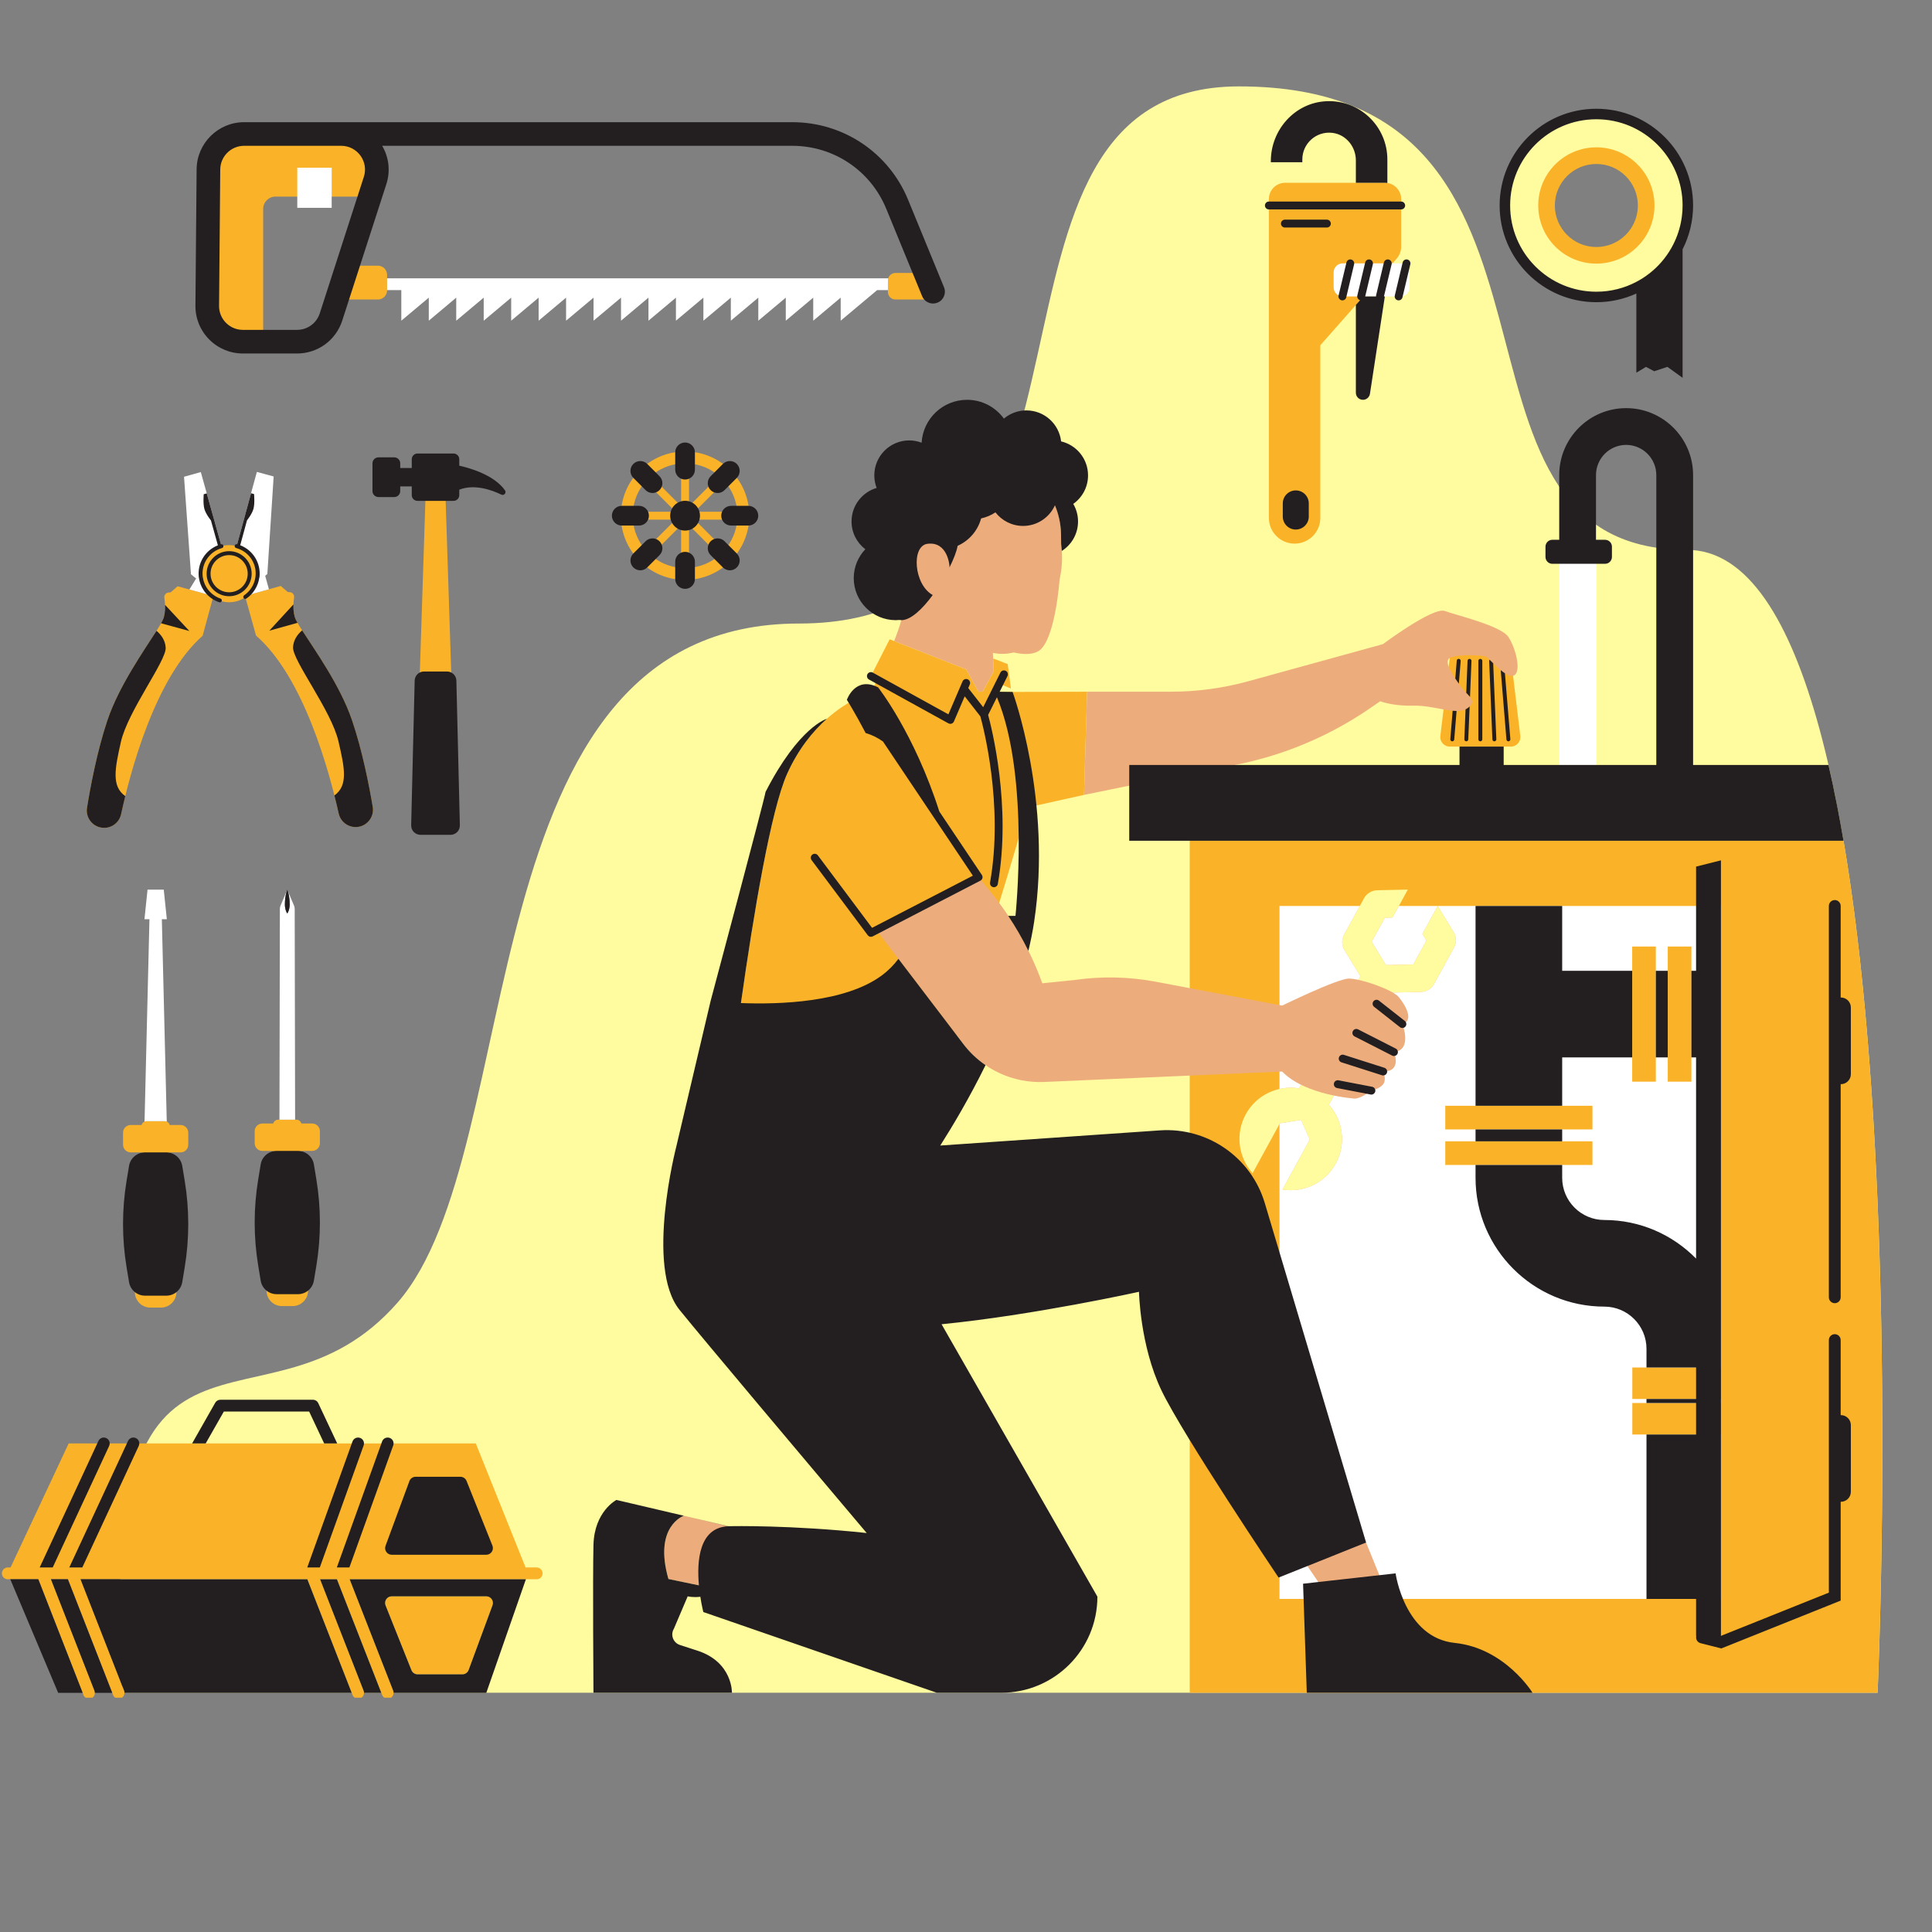 <svg xmlns="http://www.w3.org/2000/svg" xmlns:xlink="http://www.w3.org/1999/xlink" width="500" zoomAndPan="magnify" viewBox="0 0 375 375" height="500" preserveAspectRatio="xMidYMid meet" version="1.0"><rect x="0" y="0" width="375" height="375" fill="#808080" stroke="none"/><defs><clipPath id="ba8518edde"><path d="M 23 16.77 L 366 16.77 L 366 329 L 23 329 Z M 23 16.77 " clip-rule="nonzero"/></clipPath><clipPath id="556743fb79"><path d="M 0.367 24.066 L 365.363 24.066 L 365.363 329.52 L 0.367 329.52 Z M 0.367 24.066 " clip-rule="nonzero"/></clipPath><clipPath id="d668804ae7"><path d="M 184.496 103.156 L 204.637 103.156 L 204.637 126.914 L 184.496 126.914 Z M 184.496 103.156 " clip-rule="nonzero"/></clipPath><clipPath id="0bf97f7d1f"><path d="M 184.496 115.062 C 184.496 121.605 189.008 126.914 194.566 126.914 C 200.129 126.914 204.637 121.605 204.637 115.062 C 204.637 108.516 200.129 103.207 194.566 103.207 C 189.008 103.207 184.496 108.516 184.496 115.062 Z M 184.496 115.062 " clip-rule="nonzero"/></clipPath><clipPath id="49cfaea13b"><path d="M 201.453 101.406 L 206.141 101.406 L 206.141 115.062 L 201.453 115.062 Z M 201.453 101.406 " clip-rule="nonzero"/></clipPath><clipPath id="a34eda6ccc"><path d="M 201.453 108.238 C 201.453 112.004 202.504 115.062 203.797 115.062 C 205.09 115.062 206.141 112.004 206.141 108.238 C 206.141 104.469 205.09 101.414 203.797 101.414 C 202.504 101.414 201.453 104.469 201.453 108.238 Z M 201.453 108.238 " clip-rule="nonzero"/></clipPath></defs><g clip-path="url(#ba8518edde)"><path fill="#fffb9f" d="M 301.473 39.887 C 301.473 44.504 305.234 48.262 309.852 48.262 C 314.473 48.262 318.234 44.504 318.234 39.887 C 318.234 35.262 314.473 31.504 309.852 31.504 C 305.234 31.504 301.473 35.262 301.473 39.887 Z M 292.352 39.887 C 292.352 30.234 300.203 22.383 309.852 22.383 C 319.504 22.383 327.352 30.234 327.352 39.887 C 327.352 49.535 319.504 57.387 309.852 57.387 C 300.203 57.387 292.352 49.535 292.352 39.887 Z M 364.438 328.562 L 23.848 328.562 C 18.348 244.961 51.352 282.336 77.168 252.828 C 102.988 223.32 89.863 121.027 155.07 121.027 C 222.137 121.027 183.023 16.77 240.473 16.77 C 312.449 16.77 274.199 106.727 327.457 106.727 C 374.621 106.727 364.438 328.562 364.438 328.562 " fill-opacity="1" fill-rule="nonzero"/></g><g clip-path="url(#556743fb79)"><path fill="#fab328" d="M 16.891 156.781 C 17.52 152.875 18.828 145.844 20.832 139.859 C 23.793 131.043 31.199 122.035 31.805 119.816 C 32.172 118.465 32.051 117 31.898 116.059 C 31.816 115.523 32.207 115.039 32.746 115.008 L 33.117 114.988 L 34.469 113.797 L 40.84 115.531 C 39.676 114.516 38.934 113.023 38.934 111.352 C 38.934 108.289 41.414 105.809 44.477 105.809 C 47.539 105.809 50.02 108.289 50.02 111.352 C 50.02 113.012 49.289 114.492 48.137 115.508 L 54.5 113.734 L 55.859 114.918 L 56.227 114.934 C 56.766 114.965 57.164 115.445 57.082 115.98 C 56.938 116.918 56.828 118.387 57.203 119.738 C 57.82 121.949 65.281 130.914 68.297 139.711 C 70.344 145.68 71.691 152.703 72.348 156.605 C 72.633 158.309 71.59 159.945 69.93 160.41 C 68.066 160.926 66.152 159.777 65.738 157.891 C 64.02 150.133 59.066 131.512 49.699 123.371 L 47.621 115.914 C 46.73 116.535 45.645 116.898 44.477 116.898 C 43.32 116.898 42.25 116.543 41.359 115.938 L 39.328 123.402 C 30.016 131.602 25.18 150.258 23.508 158.023 C 23.105 159.914 21.195 161.074 19.332 160.566 C 17.668 160.113 16.613 158.48 16.891 156.781 Z M 88.035 144.508 L 81.035 144.508 L 82.629 95.344 L 86.441 95.344 Z M 122.84 100.859 L 131.129 100.859 L 125.27 106.719 C 123.891 105.121 123.004 103.09 122.84 100.859 Z M 125.27 93.473 L 131.129 99.332 L 122.84 99.332 C 123.004 97.102 123.891 95.07 125.27 93.473 Z M 143.105 99.332 L 134.82 99.332 L 140.676 93.473 C 142.055 95.07 142.941 97.102 143.105 99.332 Z M 134.82 100.859 L 143.105 100.859 C 142.941 103.09 142.055 105.121 140.676 106.719 Z M 133.734 101.941 L 139.594 107.801 C 137.996 109.176 135.969 110.062 133.734 110.23 Z M 132.207 110.23 C 129.977 110.062 127.949 109.176 126.352 107.801 L 132.207 101.941 Z M 132.207 98.25 L 126.352 92.391 C 127.949 91.012 129.977 90.129 132.207 89.961 Z M 133.734 89.961 C 135.969 90.129 137.996 91.012 139.594 92.391 L 133.734 98.25 Z M 145.438 100.094 C 145.438 93.223 139.848 87.629 132.973 87.629 C 126.098 87.629 120.508 93.223 120.508 100.094 C 120.508 106.969 126.098 112.559 132.973 112.559 C 139.848 112.559 145.438 106.969 145.438 100.094 Z M 60.598 223.391 L 58.492 223.391 C 58.371 223.812 58 224.129 57.535 224.129 L 53.988 224.129 C 53.527 224.129 53.152 223.812 53.035 223.391 L 50.926 223.391 C 50.098 223.391 49.434 222.719 49.434 221.895 L 49.434 219.562 C 49.434 218.738 50.098 218.074 50.926 218.074 L 53.035 218.074 C 53.152 217.652 53.527 217.332 53.988 217.332 L 57.535 217.332 C 58 217.332 58.371 217.652 58.492 218.074 L 60.598 218.074 C 61.426 218.074 62.094 218.738 62.094 219.562 L 62.094 221.895 C 62.094 222.719 61.426 223.391 60.598 223.391 Z M 51.727 250.5 L 59.797 250.5 C 59.797 252.164 58.453 253.512 56.789 253.512 L 54.734 253.512 C 53.074 253.512 51.727 252.164 51.727 250.5 Z M 35.051 223.68 L 32.938 223.68 C 32.82 224.102 32.449 224.418 31.988 224.418 L 28.438 224.418 C 27.977 224.418 27.605 224.102 27.484 223.68 L 25.375 223.68 C 24.551 223.68 23.883 223.012 23.883 222.188 L 23.883 219.855 C 23.883 219.031 24.551 218.359 25.375 218.359 L 27.484 218.359 C 27.605 217.938 27.977 217.621 28.438 217.621 L 31.988 217.621 C 32.449 217.621 32.82 217.938 32.938 218.359 L 35.051 218.359 C 35.871 218.359 36.543 219.031 36.543 219.855 L 36.543 222.188 C 36.543 223.012 35.871 223.68 35.051 223.68 Z M 26.176 250.793 L 34.246 250.793 C 34.246 252.453 32.902 253.801 31.238 253.801 L 29.184 253.801 C 27.523 253.801 26.176 252.453 26.176 250.793 Z M 172.344 56.68 L 172.344 54.438 C 172.344 53.637 172.996 52.984 173.797 52.984 L 181.109 52.984 L 181.109 58.133 L 173.797 58.133 C 172.996 58.133 172.344 57.48 172.344 56.68 Z M 67.465 51.566 L 73.348 51.566 C 74.336 51.566 75.133 52.367 75.133 53.352 L 75.133 56.348 C 75.133 57.332 74.336 58.133 73.348 58.133 L 65.5 58.133 Z M 39.898 38.156 L 39.668 38.156 L 39.668 33.672 C 39.668 28.555 43.816 24.402 48.938 24.402 L 73.066 24.402 L 73.066 34.754 C 73.066 36.633 71.547 38.156 69.668 38.156 L 53.477 38.156 C 52.152 38.156 51.082 39.23 51.082 40.551 L 51.082 66.32 L 47.059 66.32 C 42.984 66.32 39.695 63 39.727 58.93 Z M 309.852 31.828 C 314.305 31.828 317.91 35.434 317.91 39.883 C 317.91 44.336 314.305 47.945 309.852 47.945 C 305.402 47.945 301.793 44.336 301.793 39.883 C 301.793 35.434 305.402 31.828 309.852 31.828 Z M 309.852 51.168 C 316.082 51.168 321.137 46.117 321.137 39.883 C 321.137 33.652 316.082 28.598 309.852 28.598 C 303.621 28.598 298.57 33.652 298.57 39.883 C 298.57 46.117 303.621 51.168 309.852 51.168 Z M 246.289 100.523 L 246.289 38.641 C 246.289 36.891 247.707 35.477 249.449 35.477 L 268.809 35.477 C 270.551 35.477 271.969 36.891 271.969 38.641 L 271.969 47.863 C 271.969 48.73 271.652 49.566 271.078 50.215 L 256.273 67.016 L 256.273 100.523 C 256.273 103.281 254.039 105.516 251.281 105.516 C 248.523 105.516 246.289 103.281 246.289 100.523 Z M 95.594 311.582 L 90.957 324.145 C 90.77 324.648 90.289 324.984 89.75 324.984 L 81.059 324.984 C 80.535 324.984 80.062 324.664 79.863 324.176 L 74.844 311.613 C 74.504 310.77 75.129 309.848 76.035 309.848 L 94.387 309.848 C 95.281 309.848 95.902 310.742 95.594 311.582 Z M 105.312 305.391 C 105.312 306.023 104.801 306.535 104.168 306.535 L 67.863 306.535 L 76.312 328.16 C 76.367 328.297 76.391 328.438 76.391 328.578 C 76.391 329.035 76.117 329.469 75.664 329.645 C 75.527 329.699 75.387 329.727 75.246 329.727 C 74.789 329.727 74.359 329.449 74.18 328.996 L 74.02 328.578 L 65.402 306.535 L 62.121 306.535 L 70.57 328.16 C 70.625 328.297 70.648 328.438 70.648 328.578 C 70.648 329.035 70.375 329.469 69.922 329.645 C 69.785 329.699 69.645 329.727 69.504 329.727 C 69.047 329.727 68.613 329.449 68.434 328.996 L 68.273 328.578 L 59.66 306.535 L 15.637 306.535 L 24.086 328.16 C 24.141 328.297 24.16 328.438 24.16 328.578 C 24.16 329.035 23.887 329.469 23.434 329.645 C 23.297 329.699 23.156 329.727 23.02 329.727 C 22.559 329.727 22.129 329.449 21.953 328.996 L 21.785 328.578 L 13.176 306.535 L 9.895 306.535 L 18.34 328.16 C 18.395 328.297 18.418 328.438 18.418 328.578 C 18.418 329.035 18.145 329.469 17.691 329.645 C 17.555 329.699 17.414 329.727 17.273 329.727 C 16.816 329.727 16.383 329.449 16.207 328.996 L 16.043 328.578 L 7.434 306.535 L 1.512 306.535 C 0.879 306.535 0.367 306.023 0.367 305.391 C 0.367 304.758 0.879 304.242 1.512 304.242 L 2.047 304.242 L 13.328 280.172 L 92.352 280.172 L 102.016 304.242 L 104.168 304.242 C 104.801 304.242 105.312 304.758 105.312 305.391 Z M 279.57 142.848 L 281.391 127.762 C 281.504 126.836 282.285 126.141 283.219 126.141 L 291.441 126.141 C 292.375 126.141 293.16 126.836 293.27 127.762 L 295.09 142.848 C 295.223 143.945 294.367 144.91 293.266 144.91 L 281.398 144.91 C 280.293 144.91 279.438 143.945 279.57 142.848 Z M 193.703 134.309 L 211.004 134.262 L 210.406 154.289 L 199.395 156.73 C 194.008 176.648 178.688 222.613 178.688 222.613 L 140.238 222.613 C 140.238 222.613 146.891 163.242 152.801 150.156 C 158.711 137.074 169.402 134.262 169.402 134.262 L 170.125 131.961 L 169.043 131.223 L 172.684 124.086 L 187.531 129.918 L 189.918 134.262 L 190.754 134.262 L 192.875 130.289 L 192.77 127.809 L 195.594 128.895 L 196.219 133.645 L 194.219 132.797 Z M 282.223 183.918 L 278.355 190.973 C 277.848 191.91 276.871 192.504 275.805 192.527 L 269.852 192.664 L 257.938 214.43 C 260.676 217.48 261.348 222.047 259.266 225.852 C 257.18 229.66 252.977 231.551 248.926 230.887 L 254.223 221.211 L 252.555 217.371 L 248.426 218.035 L 243.125 227.715 C 240.387 224.656 239.715 220.094 241.797 216.289 C 243.879 212.484 248.086 210.59 252.137 211.254 L 264.051 189.484 L 260.957 184.398 C 260.402 183.484 260.379 182.348 260.891 181.41 L 264.754 174.352 C 265.266 173.418 266.242 172.824 267.309 172.801 L 273.262 172.664 L 270.289 178.09 L 268.797 178.125 L 266.246 182.785 L 269.008 187.32 L 274.316 187.203 L 276.867 182.543 L 276.09 181.266 L 279.062 175.84 L 282.156 180.93 C 282.707 181.84 282.734 182.977 282.223 183.918 Z M 357.828 163.188 L 230.926 163.188 L 230.926 328.562 L 364.438 328.562 C 364.438 328.562 369.012 228.91 357.828 163.188 " fill-opacity="1" fill-rule="nonzero"/></g><path fill="#ffffff" d="M 53.117 92.484 L 49.855 91.598 L 45.934 106.004 C 48.188 106.617 49.73 108.543 49.977 110.734 C 49.992 110.902 50.004 111.074 50.008 111.242 C 50.012 111.293 50.016 111.344 50.012 111.395 C 50 112.98 49.309 114.477 48.141 115.508 L 52.199 114.375 L 51.473 111.762 L 51.891 111.41 Z M 38.961 110.887 C 39.148 108.648 40.691 106.652 42.988 106.012 L 38.977 91.629 L 35.719 92.539 L 37.066 111.457 L 38.023 112.25 L 38.102 112.23 L 36.77 114.414 L 36.793 114.43 L 40.855 115.535 C 39.652 114.496 38.98 113.02 38.941 111.492 C 38.941 111.484 38.941 111.477 38.941 111.469 C 38.938 111.277 38.945 111.082 38.961 110.887 Z M 57.07 175.785 L 55.762 172.684 C 56.066 173.453 56.172 174.227 56.215 174.996 C 56.227 175.383 56.258 175.77 56.184 176.156 C 56.117 176.539 56.012 176.926 55.762 177.312 C 55.508 176.926 55.41 176.539 55.344 176.156 C 55.27 175.77 55.297 175.383 55.309 174.996 C 55.355 174.223 55.457 173.453 55.762 172.684 L 54.453 175.785 C 54.367 175.984 54.324 176.199 54.324 176.418 L 54.242 217.332 L 57.281 217.332 L 57.199 176.418 C 57.199 176.199 57.156 175.984 57.07 175.785 Z M 31.785 172.684 L 28.637 172.684 L 28.039 178.418 L 29.008 178.418 L 28.055 217.699 C 28.176 217.652 28.301 217.621 28.438 217.621 L 31.988 217.621 C 32.121 217.621 32.25 217.652 32.367 217.699 L 31.414 178.418 L 32.383 178.418 Z M 57.703 40.344 L 64.379 40.344 L 64.379 32.551 L 57.703 32.551 Z M 75.133 56.309 L 77.895 56.309 L 77.895 62.246 L 83.227 57.773 L 83.227 62.246 L 88.555 57.773 L 88.555 62.246 L 93.887 57.773 L 93.887 62.246 L 99.219 57.773 L 99.219 62.246 L 104.547 57.773 L 104.547 62.246 L 109.875 57.773 L 109.875 62.246 L 115.207 57.773 L 115.207 62.246 L 120.539 57.773 L 120.539 62.246 L 125.867 57.773 L 125.867 62.246 L 131.199 57.773 L 131.199 62.246 L 136.527 57.773 L 136.527 62.246 L 141.855 57.773 L 141.855 62.246 L 147.188 57.773 L 147.188 62.246 L 152.52 57.773 L 152.52 62.246 L 157.848 57.773 L 157.848 62.246 L 163.176 57.773 L 163.176 62.246 L 170.254 56.309 L 172.344 56.309 L 172.344 54.438 C 172.344 54.293 172.375 54.152 172.418 54.016 L 75.133 54.016 Z M 260.621 57.539 L 271.84 57.539 C 272.812 57.539 273.598 56.754 273.598 55.781 L 273.598 52.875 C 273.598 51.906 272.812 51.117 271.84 51.117 L 260.621 51.117 C 259.648 51.117 258.859 51.906 258.859 52.875 L 258.859 55.781 C 258.859 56.754 259.648 57.539 260.621 57.539 Z M 309.852 107.105 L 302.645 107.105 L 302.645 148.48 L 309.852 148.48 Z M 321.398 209.953 L 321.398 183.723 L 316.809 183.723 L 316.809 209.953 Z M 309.094 214.633 L 280.527 214.633 L 280.527 219.223 L 309.094 219.223 Z M 309.094 221.535 L 280.527 221.535 L 280.527 226.121 L 309.094 226.121 Z M 323.711 209.953 L 328.301 209.953 L 328.301 183.723 L 323.711 183.723 Z M 316.832 265.43 L 316.832 271.543 L 334.035 271.543 L 334.035 272.324 L 316.832 272.324 L 316.832 278.441 L 334.035 278.441 L 334.035 310.352 L 248.348 310.352 L 248.348 218.176 L 248.426 218.035 L 252.555 217.371 L 254.223 221.211 L 248.926 230.887 C 252.977 231.551 257.18 229.66 259.266 225.852 C 261.348 222.047 260.676 217.48 257.938 214.43 L 269.852 192.664 L 275.805 192.527 C 276.871 192.504 277.848 191.91 278.355 190.973 L 282.223 183.918 C 282.734 182.977 282.707 181.84 282.156 180.93 L 279.062 175.848 L 334.035 175.848 L 334.035 265.43 Z M 252.137 211.254 L 264.051 189.484 L 260.957 184.398 C 260.402 183.484 260.379 182.348 260.891 181.41 L 263.938 175.848 L 248.348 175.848 L 248.348 211.367 C 249.578 211.09 250.867 211.047 252.137 211.254 Z M 279.055 175.848 L 276.09 181.266 L 276.867 182.543 L 274.316 187.203 L 269.008 187.32 L 266.246 182.785 L 268.797 178.125 L 270.289 178.09 L 271.52 175.848 L 279.055 175.848 " fill-opacity="1" fill-rule="nonzero"/><path fill="#edac7c" d="M 292.754 123.605 C 291.312 121.461 282.734 119.43 280.438 118.594 C 278.145 117.758 268.418 125.035 268.418 125.035 C 268.137 125.09 267.887 125.164 267.648 125.246 L 242.348 132.215 C 237.422 133.574 232.336 134.262 227.227 134.262 L 211.004 134.262 L 210.406 154.289 L 235.273 149.203 C 246.355 147.762 256.938 143.691 266.125 137.332 L 267.883 136.117 C 269.051 136.504 271.211 137.039 274.145 136.965 C 278.68 136.844 282.734 138.992 284.883 137.438 C 287.027 135.891 284.641 134.938 283.449 133.145 C 282.258 131.352 279.992 128.375 281.492 127.66 C 282.988 126.941 287.625 127.184 288.34 127.418 C 289.055 127.66 292.277 131.832 293.828 131.117 C 295.379 130.402 294.199 125.746 292.754 123.605 Z M 261.824 189.941 C 259.559 189.953 248.863 195.188 248.863 195.188 L 224.383 190.562 C 219.191 189.578 213.879 189.461 208.648 190.207 L 202.309 190.859 C 199.969 184.383 196.547 178.344 192.191 173.008 L 189.945 170.254 L 170.539 181.07 L 187 202.664 C 190.711 207.531 196.57 210.277 202.688 210.008 L 248.863 207.984 C 253.355 212.625 263.008 213.242 263.008 213.242 C 264.223 213.184 266.191 211.695 266.191 211.695 C 266.191 211.695 267.836 211.332 268.48 210.438 C 269.18 209.477 268.48 207.984 268.48 207.984 C 272.203 207.984 270.566 204.207 270.566 204.207 C 274.215 203.805 272.203 198.766 272.203 198.766 C 274.59 198.055 272.68 194.953 271.488 193.52 C 270.297 192.09 264.09 189.926 261.824 189.941 Z M 187.531 129.918 L 189.918 134.262 L 190.754 134.262 L 192.875 130.289 L 192.793 128.414 L 192.719 126.633 C 192.691 125.949 193.383 125.473 194.004 125.746 C 196.273 126.738 199.832 127.531 201.66 126.32 C 204.621 124.367 206.184 113.129 205.941 103.578 C 205.727 95.172 198.75 88.34 190.344 88.574 C 186.508 88.684 182.816 89.633 180.297 91.602 C 177.359 93.902 176.199 100.148 176.516 107.16 C 176.785 113.066 175.77 118.953 173.551 124.426 Z M 247.859 295.309 L 257.816 309.902 L 269.426 309.902 L 263.484 295.309 Z M 132.73 294.207 L 143.109 296.68 L 142.734 309.188 L 129.742 306.484 C 126.801 296.215 132.73 294.207 132.73 294.207 " fill-opacity="1" fill-rule="nonzero"/><path fill="#231f20" d="M 47.605 116.242 C 47.68 116.242 47.754 116.223 47.824 116.18 C 49.207 115.223 50.094 113.754 50.324 112.145 C 50.348 112.102 50.363 112.055 50.367 112.008 C 50.668 109.297 49.121 106.797 46.625 105.832 L 47.945 100.992 C 47.945 100.992 48.922 99.789 49.203 98.742 C 49.488 97.699 49.312 95.898 49.312 95.898 L 48.727 95.738 L 46.031 105.637 C 45.832 105.578 45.621 105.699 45.562 105.902 C 45.508 106.105 45.629 106.316 45.832 106.371 C 47.887 106.93 49.328 108.637 49.594 110.656 C 49.594 110.668 49.586 110.684 49.59 110.699 C 49.812 112.598 48.969 114.457 47.391 115.547 C 47.215 115.668 47.172 115.906 47.289 116.082 C 47.363 116.188 47.484 116.242 47.605 116.242 Z M 64.906 154.398 C 65.238 155.711 65.516 156.891 65.738 157.891 C 66.152 159.777 68.066 160.926 69.93 160.41 C 71.59 159.945 72.633 158.309 72.348 156.605 C 71.691 152.703 70.344 145.68 68.297 139.711 C 65.992 132.996 61.105 126.188 58.645 122.355 C 57.906 122.98 56.957 124.078 56.879 125.629 C 56.754 128.191 64.301 137.879 65.691 143.879 C 66.906 149.109 67.594 152.461 64.906 154.398 Z M 56.953 117.32 L 52.266 122.422 L 57.746 120.895 C 57.469 120.41 57.281 120.02 57.203 119.738 C 56.977 118.926 56.93 118.078 56.957 117.32 Z M 42.547 116.898 C 42.59 116.914 42.633 116.918 42.676 116.918 C 42.832 116.918 42.98 116.82 43.035 116.664 C 43.102 116.465 42.996 116.242 42.797 116.18 C 40.984 115.551 39.672 113.988 39.379 112.094 C 39.371 112.062 39.355 112.035 39.344 112.008 C 39.344 111.988 39.352 111.969 39.348 111.953 C 39.047 109.41 40.621 107.07 43.09 106.379 C 43.293 106.324 43.414 106.113 43.355 105.91 C 43.297 105.707 43.086 105.586 42.887 105.645 L 40.129 95.766 L 39.543 95.93 C 39.543 95.93 39.379 97.73 39.668 98.773 C 39.961 99.812 40.941 101.012 40.941 101.012 L 42.293 105.848 C 39.805 106.824 38.27 109.336 38.59 112.039 C 38.594 112.082 38.609 112.113 38.621 112.148 C 38.621 112.172 38.617 112.191 38.621 112.211 C 38.957 114.387 40.465 116.184 42.547 116.898 Z M 19.332 160.566 C 21.195 161.074 23.105 159.914 23.508 158.023 C 23.727 157.023 23.992 155.84 24.316 154.527 C 21.617 152.605 22.285 149.25 23.465 144.012 C 24.82 138.004 32.305 128.27 32.16 125.707 C 32.074 124.152 31.121 123.066 30.379 122.441 C 27.941 126.289 23.094 133.129 20.832 139.859 C 18.828 145.844 17.52 152.875 16.891 156.781 C 16.613 158.48 17.668 160.113 19.332 160.566 Z M 32.035 117.402 C 32.066 118.156 32.023 119.008 31.805 119.816 C 31.727 120.098 31.539 120.488 31.266 120.977 L 36.754 122.473 Z M 44.477 114.961 C 46.465 114.961 48.082 113.344 48.082 111.352 C 48.082 109.363 46.465 107.746 44.477 107.746 C 42.488 107.746 40.867 109.363 40.867 111.352 C 40.867 113.344 42.488 114.961 44.477 114.961 Z M 44.477 115.727 C 42.066 115.727 40.105 113.762 40.105 111.352 C 40.105 108.945 42.066 106.98 44.477 106.98 C 46.887 106.98 48.848 108.945 48.848 111.352 C 48.848 113.762 46.887 115.727 44.477 115.727 Z M 87.445 162.039 C 88.469 162.039 89.285 161.203 89.258 160.18 L 88.582 132.105 C 88.559 131.125 87.754 130.336 86.766 130.336 L 82.301 130.336 C 81.316 130.336 80.512 131.125 80.488 132.105 L 79.809 160.18 C 79.785 161.203 80.602 162.039 81.625 162.039 Z M 98.016 95.172 C 95.836 92.074 90.824 90.754 89.145 90.391 L 89.145 89.145 C 89.145 88.531 88.648 88.027 88.035 88.027 L 81.035 88.027 C 80.418 88.027 79.922 88.531 79.922 89.145 L 79.922 90.84 L 77.684 90.84 L 77.684 89.934 C 77.684 89.289 77.164 88.773 76.523 88.773 L 73.461 88.773 C 72.82 88.773 72.297 89.289 72.297 89.934 L 72.297 95.316 C 72.297 95.957 72.82 96.477 73.461 96.477 L 76.523 96.477 C 77.164 96.477 77.684 95.957 77.684 95.316 L 77.684 94.41 L 79.922 94.41 L 79.922 96.102 C 79.922 96.719 80.418 97.219 81.035 97.219 L 88.035 97.219 C 88.648 97.219 89.145 96.719 89.145 96.102 L 89.145 95.043 C 92.102 93.906 95.426 95.09 97.312 96.008 C 97.836 96.262 98.352 95.652 98.016 95.172 Z M 135.863 100.094 C 135.863 98.5 134.566 97.203 132.973 97.203 C 131.379 97.203 130.082 98.5 130.082 100.094 C 130.082 101.691 131.379 102.988 132.973 102.988 C 134.566 102.988 135.863 101.691 135.863 100.094 Z M 124.281 110.699 C 124.793 110.699 125.273 110.496 125.633 110.137 L 128.008 107.762 C 128.758 107.016 128.758 105.801 128.008 105.059 C 127.648 104.695 127.168 104.5 126.66 104.5 C 126.148 104.5 125.668 104.695 125.309 105.059 L 122.93 107.434 C 122.57 107.793 122.371 108.277 122.371 108.785 C 122.371 109.297 122.57 109.777 122.93 110.137 C 123.289 110.496 123.773 110.699 124.281 110.699 Z M 125.953 100.094 C 125.953 99.039 125.098 98.184 124.047 98.184 L 120.68 98.184 C 119.629 98.184 118.77 99.039 118.77 100.094 C 118.77 101.152 119.629 102.008 120.68 102.008 L 124.047 102.008 C 125.098 102.008 125.953 101.152 125.953 100.094 Z M 128.008 92.43 L 125.633 90.051 C 125.273 89.691 124.793 89.492 124.281 89.492 C 123.773 89.492 123.289 89.691 122.93 90.051 C 122.57 90.414 122.371 90.895 122.371 91.402 C 122.371 91.914 122.57 92.395 122.93 92.754 L 125.309 95.133 C 125.668 95.492 126.148 95.691 126.66 95.691 C 127.168 95.691 127.648 95.492 128.008 95.133 C 128.758 94.387 128.758 93.176 128.008 92.43 Z M 139.289 95.691 C 139.797 95.691 140.277 95.492 140.637 95.133 L 143.016 92.754 C 143.758 92.008 143.758 90.797 143.016 90.051 C 142.656 89.691 142.172 89.492 141.664 89.492 C 141.152 89.492 140.672 89.691 140.312 90.051 L 137.938 92.43 C 137.191 93.176 137.191 94.387 137.938 95.133 C 138.293 95.492 138.777 95.691 139.289 95.691 Z M 137.938 107.762 L 140.312 110.137 C 140.672 110.496 141.152 110.699 141.664 110.699 C 142.172 110.699 142.656 110.496 143.016 110.137 C 143.758 109.391 143.758 108.18 143.016 107.434 L 140.637 105.059 C 140.277 104.695 139.797 104.5 139.289 104.5 C 138.777 104.5 138.293 104.695 137.938 105.059 C 137.191 105.801 137.191 107.016 137.938 107.762 Z M 147.176 100.094 C 147.176 99.039 146.316 98.184 145.266 98.184 L 141.902 98.184 C 140.848 98.184 139.992 99.039 139.992 100.094 C 139.992 101.152 140.848 102.008 141.902 102.008 L 145.266 102.008 C 146.316 102.008 147.176 101.152 147.176 100.094 Z M 131.059 109.023 L 131.059 112.387 C 131.059 113.441 131.918 114.297 132.973 114.297 C 134.027 114.297 134.883 113.441 134.883 112.387 L 134.883 109.023 C 134.883 107.973 134.027 107.113 132.973 107.113 C 131.918 107.113 131.059 107.973 131.059 109.023 Z M 134.883 91.168 L 134.883 87.801 C 134.883 86.75 134.027 85.891 132.973 85.891 C 131.918 85.891 131.059 86.75 131.059 87.801 L 131.059 91.168 C 131.059 92.219 131.918 93.078 132.973 93.078 C 134.027 93.078 134.883 92.219 134.883 91.168 Z M 55.309 174.996 C 55.297 175.383 55.27 175.77 55.344 176.156 C 55.41 176.539 55.508 176.926 55.762 177.312 C 56.012 176.926 56.117 176.539 56.184 176.156 C 56.258 175.77 56.227 175.383 56.215 174.996 C 56.172 174.223 56.066 173.453 55.762 172.684 C 55.457 173.453 55.355 174.223 55.309 174.996 Z M 50.598 248.57 C 50.848 250.086 52.156 251.199 53.691 251.199 L 57.832 251.199 C 59.367 251.199 60.676 250.086 60.926 248.57 L 61.406 245.668 C 62.32 240.121 62.32 234.465 61.406 228.918 L 60.926 226.016 C 60.676 224.5 59.367 223.391 57.832 223.391 L 53.691 223.391 C 52.156 223.391 50.848 224.5 50.598 226.016 L 50.121 228.918 C 49.203 234.465 49.203 240.121 50.121 245.668 Z M 32.281 251.488 C 33.816 251.488 35.125 250.375 35.375 248.859 L 35.855 245.953 C 36.77 240.41 36.77 234.754 35.855 229.211 L 35.375 226.305 C 35.125 224.789 33.816 223.68 32.281 223.68 L 28.141 223.68 C 26.609 223.68 25.297 224.789 25.047 226.305 L 24.566 229.211 C 23.652 234.754 23.652 240.41 24.566 245.953 L 25.047 248.859 C 25.297 250.375 26.609 251.488 28.141 251.488 Z M 42.52 59.359 C 42.508 60.605 42.984 61.773 43.859 62.656 C 44.734 63.539 45.902 64.027 47.145 64.027 L 57.664 64.027 C 59.676 64.027 61.445 62.738 62.066 60.824 L 70.617 34.344 C 71.082 32.922 70.84 31.414 69.961 30.203 C 69.078 28.992 67.715 28.301 66.219 28.301 L 47.375 28.301 C 44.848 28.301 42.773 30.355 42.75 32.883 Z M 40.605 65.887 C 38.859 64.125 37.91 61.797 37.934 59.316 L 38.164 32.844 C 38.207 27.809 42.34 23.715 47.375 23.715 L 153.785 23.715 C 163.695 23.715 172.527 29.641 176.277 38.816 L 183.23 55.75 C 183.711 56.922 183.152 58.262 181.98 58.738 C 181.695 58.855 181.402 58.914 181.109 58.914 C 180.207 58.914 179.352 58.375 178.988 57.492 L 172.035 40.555 C 168.988 33.109 161.828 28.301 153.785 28.301 L 74.18 28.301 C 75.5 30.559 75.805 33.223 74.984 35.758 L 66.426 62.234 C 65.195 66.047 61.672 68.613 57.664 68.613 L 47.145 68.613 C 44.672 68.613 42.348 67.641 40.605 65.887 Z M 293.117 39.883 C 293.117 49.125 300.609 56.621 309.852 56.621 C 312.656 56.621 315.297 55.93 317.617 54.707 C 318.504 54.242 319.344 53.699 320.129 53.086 C 320.141 53.078 320.148 53.07 320.16 53.066 C 320.418 52.863 320.668 52.652 320.91 52.441 C 320.91 52.441 320.914 52.438 320.914 52.438 C 321.66 51.781 322.344 51.059 322.965 50.277 C 322.969 50.27 322.977 50.262 322.984 50.254 C 323.188 49.996 323.383 49.734 323.57 49.465 C 324.145 48.645 324.645 47.773 325.066 46.855 C 325.066 46.852 325.066 46.852 325.066 46.852 C 325.773 45.316 326.25 43.664 326.461 41.926 C 326.543 41.254 326.59 40.574 326.59 39.883 C 326.59 30.641 319.094 23.148 309.852 23.148 C 300.609 23.148 293.117 30.641 293.117 39.883 Z M 291.078 39.883 C 291.078 29.516 299.484 21.109 309.852 21.109 C 320.219 21.109 328.629 29.516 328.629 39.883 C 328.629 42.945 327.887 45.832 326.59 48.387 L 326.59 73.332 L 323.641 71.207 L 321.09 72.059 L 319.48 71.211 L 317.617 72.34 L 317.617 56.973 C 315.25 58.051 312.625 58.656 309.852 58.656 C 299.484 58.656 291.078 50.25 291.078 39.883 Z M 248.988 97.711 L 248.988 100.262 C 248.988 101.656 250.117 102.785 251.512 102.785 C 252.902 102.785 254.035 101.656 254.035 100.262 L 254.035 97.711 C 254.035 96.316 252.902 95.188 251.512 95.188 C 250.117 95.188 248.988 96.316 248.988 97.711 Z M 258.312 43.398 C 258.312 42.977 257.973 42.633 257.551 42.633 L 249.398 42.633 C 248.977 42.633 248.633 42.977 248.633 43.398 C 248.633 43.82 248.977 44.164 249.398 44.164 L 257.551 44.164 C 257.973 44.164 258.312 43.82 258.312 43.398 Z M 246.289 40.648 L 271.969 40.648 C 272.391 40.648 272.734 40.309 272.734 39.887 C 272.734 39.465 272.391 39.117 271.969 39.117 L 246.289 39.117 C 245.867 39.117 245.523 39.465 245.523 39.887 C 245.523 40.309 245.867 40.648 246.289 40.648 Z M 272.258 50.941 L 270.73 57.363 C 270.629 57.773 270.883 58.184 271.293 58.281 C 271.355 58.297 271.414 58.305 271.473 58.305 C 271.82 58.305 272.133 58.066 272.215 57.715 L 273.742 51.297 C 273.84 50.887 273.586 50.473 273.176 50.375 C 272.77 50.277 272.355 50.531 272.258 50.941 Z M 269.539 50.375 C 269.133 50.277 268.719 50.531 268.617 50.941 L 267.09 57.363 C 267.078 57.422 267.086 57.48 267.086 57.539 L 264.984 57.539 L 266.469 51.297 C 266.566 50.887 266.316 50.473 265.906 50.375 C 265.492 50.277 265.082 50.531 264.984 50.941 L 263.453 57.363 C 263.359 57.758 263.598 58.152 263.984 58.266 L 263.172 59.188 L 263.172 76.227 C 263.172 76.988 263.789 77.602 264.547 77.602 C 265.227 77.602 265.801 77.105 265.906 76.438 L 268.797 57.539 L 268.621 57.539 L 270.109 51.297 C 270.203 50.887 269.949 50.473 269.539 50.375 Z M 261.348 50.941 L 259.816 57.363 C 259.719 57.773 259.973 58.184 260.383 58.281 C 260.445 58.297 260.504 58.305 260.562 58.305 C 260.91 58.305 261.223 58.066 261.305 57.715 L 262.832 51.297 C 262.93 50.887 262.676 50.473 262.266 50.375 C 261.859 50.277 261.445 50.531 261.348 50.941 Z M 252.781 30.945 C 252.781 27.855 255.492 25.387 258.66 25.793 C 261.277 26.129 263.172 28.484 263.172 31.125 L 263.172 35.477 L 268.809 35.477 C 268.969 35.477 269.129 35.5 269.285 35.523 L 269.285 30.945 C 269.285 24.52 263.902 19.328 257.406 19.648 C 251.332 19.949 246.668 25.191 246.668 31.273 L 246.668 31.488 L 252.781 31.488 Z M 74.844 311.613 L 79.863 324.176 C 80.062 324.664 80.535 324.984 81.059 324.984 L 89.75 324.984 C 90.289 324.984 90.77 324.648 90.957 324.145 L 95.594 311.582 C 95.902 310.742 95.281 309.848 94.387 309.848 L 76.035 309.848 C 75.129 309.848 74.504 310.77 74.844 311.613 Z M 67.863 306.535 L 102.078 306.535 L 94.391 328.578 L 76.391 328.578 C 76.391 328.438 76.367 328.297 76.312 328.16 Z M 9.895 306.535 L 18.34 328.16 C 18.395 328.297 18.418 328.438 18.418 328.578 L 21.785 328.578 L 13.176 306.535 Z M 62.121 306.535 L 70.57 328.16 C 70.625 328.297 70.648 328.438 70.648 328.578 L 74.02 328.578 L 65.402 306.535 Z M 1.996 306.535 L 11.289 328.578 L 16.043 328.578 L 7.434 306.535 Z M 15.637 306.535 L 24.086 328.16 C 24.141 328.297 24.16 328.438 24.16 328.578 L 68.273 328.578 L 59.66 306.535 Z M 24.852 279.688 L 13.449 304.242 L 15.977 304.242 L 26.93 280.656 C 27.199 280.078 26.949 279.398 26.375 279.133 C 25.797 278.863 25.117 279.117 24.852 279.688 Z M 8.25 304.242 L 10.23 304.242 L 21.188 280.656 C 21.453 280.078 21.203 279.398 20.629 279.133 C 20.051 278.863 19.375 279.117 19.105 279.688 L 7.703 304.242 Z M 66.223 304.242 L 67.816 304.242 L 76.324 280.559 C 76.543 279.961 76.23 279.305 75.637 279.094 C 75.039 278.883 74.383 279.188 74.168 279.781 L 65.379 304.242 Z M 60.469 304.242 L 62.074 304.242 L 70.582 280.559 C 70.797 279.961 70.484 279.305 69.891 279.094 C 69.297 278.883 68.641 279.188 68.422 279.781 L 59.637 304.242 Z M 76.035 301.777 L 94.387 301.777 C 95.297 301.777 95.918 300.855 95.582 300.012 L 90.559 287.449 C 90.363 286.965 89.891 286.641 89.363 286.641 L 80.672 286.641 C 80.133 286.641 79.652 286.977 79.465 287.48 L 74.832 300.047 C 74.52 300.883 75.141 301.777 76.035 301.777 Z M 43.445 273.984 L 60.008 273.984 L 62.922 280.172 L 65.453 280.172 L 61.773 272.348 C 61.582 271.945 61.176 271.691 60.734 271.691 L 42.777 271.691 C 42.363 271.691 41.984 271.914 41.777 272.27 L 37.289 280.172 L 39.922 280.172 Z M 270.566 204.973 C 270.844 204.973 271.113 204.82 271.25 204.555 C 271.438 204.18 271.289 203.719 270.914 203.527 L 263.613 199.805 C 263.238 199.613 262.777 199.762 262.586 200.141 C 262.395 200.516 262.543 200.973 262.918 201.168 L 270.219 204.891 C 270.328 204.945 270.449 204.973 270.566 204.973 Z M 272.203 199.531 C 272.43 199.531 272.652 199.434 272.805 199.242 C 273.066 198.91 273.008 198.43 272.676 198.168 L 267.66 194.223 C 267.328 193.961 266.848 194.02 266.586 194.352 C 266.328 194.684 266.383 195.164 266.715 195.426 L 271.73 199.371 C 271.871 199.48 272.039 199.531 272.203 199.531 Z M 169.266 180.094 L 158.75 166.027 C 158.496 165.688 158.016 165.617 157.68 165.871 C 157.34 166.121 157.273 166.602 157.523 166.941 L 168.43 181.527 C 168.578 181.727 168.805 181.836 169.043 181.836 C 169.164 181.836 169.281 181.805 169.395 181.75 L 190.297 170.934 C 190.488 170.832 190.633 170.656 190.688 170.445 C 190.742 170.234 190.699 170.012 190.582 169.828 L 182.32 157.504 C 177.426 142.246 170.441 133.422 170.441 133.422 C 165.992 131.141 164.379 135.832 164.379 135.832 C 164.379 135.832 165.949 138.324 168.02 142.277 C 169.199 142.625 170.336 143.176 171.383 143.922 L 188.836 169.969 Z M 268.48 208.746 C 268.809 208.746 269.105 208.539 269.211 208.219 C 269.336 207.816 269.113 207.387 268.715 207.258 L 260.848 204.746 C 260.445 204.617 260.012 204.84 259.887 205.242 C 259.758 205.645 259.98 206.07 260.383 206.199 L 268.25 208.711 C 268.324 208.738 268.406 208.746 268.48 208.746 Z M 259.809 209.688 C 259.395 209.609 258.992 209.879 258.914 210.293 C 258.832 210.707 259.102 211.109 259.52 211.188 L 266.043 212.445 C 266.094 212.453 266.141 212.461 266.191 212.461 C 266.551 212.461 266.867 212.207 266.941 211.84 C 267.02 211.426 266.75 211.023 266.336 210.945 Z M 271.211 163.188 L 357.828 163.188 C 357.445 160.938 357.043 158.723 356.621 156.555 C 356.082 153.785 355.516 151.094 354.91 148.48 L 328.629 148.48 L 328.629 92.211 C 328.629 85.047 322.797 79.219 315.637 79.219 C 308.473 79.219 302.645 85.047 302.645 92.211 L 302.645 104.773 L 301.312 104.773 C 300.574 104.773 299.977 105.371 299.977 106.105 L 299.977 108.102 C 299.977 108.836 300.574 109.434 301.312 109.434 L 311.539 109.434 C 312.277 109.434 312.875 108.836 312.875 108.102 L 312.875 106.105 C 312.875 105.371 312.277 104.773 311.539 104.773 L 309.781 104.773 L 309.781 92.211 C 309.781 88.984 312.406 86.355 315.637 86.355 C 318.863 86.355 321.488 88.984 321.488 92.211 L 321.488 148.48 L 291.863 148.48 L 291.863 144.91 L 283.289 144.91 L 283.289 148.48 L 219.184 148.48 L 219.184 163.188 Z M 292.398 143.539 C 292.414 143.738 292.582 143.891 292.777 143.891 C 292.789 143.891 292.801 143.891 292.809 143.891 C 293.02 143.871 293.176 143.688 293.16 143.477 L 292.105 130.684 C 291.84 130.512 291.566 130.301 291.293 130.078 Z M 290.055 143.891 C 290.059 143.891 290.066 143.891 290.07 143.891 C 290.281 143.883 290.445 143.703 290.438 143.492 L 289.828 128.738 C 289.57 128.484 289.336 128.25 289.121 128.047 C 289.074 128.113 289.043 128.191 289.047 128.281 L 289.672 143.523 C 289.68 143.73 289.852 143.891 290.055 143.891 Z M 287.332 143.891 C 287.543 143.891 287.715 143.719 287.715 143.508 L 287.715 128.266 C 287.715 128.055 287.543 127.883 287.332 127.883 C 287.121 127.883 286.949 128.055 286.949 128.266 L 286.949 143.508 C 286.949 143.719 287.121 143.891 287.332 143.891 Z M 284.59 143.891 C 284.598 143.891 284.602 143.891 284.609 143.891 C 284.809 143.891 284.98 143.73 284.988 143.523 L 285.254 137.133 C 285.148 137.234 285.027 137.336 284.883 137.438 C 284.75 137.535 284.609 137.617 284.465 137.684 L 284.227 143.492 C 284.219 143.703 284.379 143.883 284.59 143.891 Z M 285.613 128.281 C 285.621 128.07 285.461 127.891 285.25 127.883 C 285.039 127.867 284.863 128.039 284.852 128.25 L 284.598 134.473 C 284.871 134.75 285.125 135.012 285.328 135.27 Z M 283.52 128.297 C 283.531 128.086 283.379 127.902 283.168 127.883 C 282.957 127.867 282.77 128.023 282.754 128.234 L 282.473 131.695 C 282.703 132.043 282.941 132.387 283.156 132.707 Z M 281.852 143.891 C 281.863 143.891 281.875 143.891 281.883 143.891 C 282.082 143.891 282.25 143.738 282.266 143.539 L 282.719 138 C 282.477 138 282.223 137.984 281.957 137.957 L 281.504 143.477 C 281.484 143.688 281.641 143.871 281.852 143.891 Z M 200.406 122.16 C 200.559 122.16 200.715 122.156 200.871 122.152 C 201.082 122.141 201.242 121.965 201.234 121.754 C 201.227 121.543 201.039 121.371 200.836 121.387 C 199.824 121.43 198.816 121.32 197.84 121.055 C 197.637 121 197.426 121.121 197.375 121.324 C 197.32 121.527 197.438 121.738 197.641 121.793 C 198.547 122.039 199.473 122.16 200.406 122.16 Z M 203.414 119.707 C 203.359 119.504 203.148 119.387 202.945 119.441 C 200.613 120.086 198.043 119.809 195.902 118.676 C 195.715 118.578 195.484 118.652 195.387 118.836 C 195.285 119.023 195.355 119.254 195.547 119.352 C 197.035 120.141 198.723 120.543 200.406 120.543 C 201.332 120.543 202.254 120.426 203.148 120.176 C 203.352 120.117 203.473 119.906 203.414 119.707 Z M 205.527 107.793 C 205.684 107.652 205.695 107.414 205.555 107.254 C 205.113 106.762 204.457 106.473 203.797 106.473 C 203.793 106.473 203.789 106.473 203.785 106.473 C 203.117 106.473 202.461 106.777 202.02 107.277 C 201.883 107.434 201.898 107.676 202.055 107.816 C 202.129 107.879 202.219 107.91 202.309 107.91 C 202.414 107.91 202.52 107.867 202.594 107.781 C 202.895 107.441 203.34 107.238 203.789 107.234 C 203.793 107.234 203.793 107.234 203.797 107.234 C 204.242 107.234 204.688 107.434 204.988 107.766 C 205.129 107.922 205.371 107.934 205.527 107.793 Z M 196.812 107.637 C 196.973 107.492 196.984 107.254 196.844 107.098 C 196.398 106.605 195.746 106.312 195.082 106.312 C 195.082 106.312 195.074 106.312 195.07 106.312 C 194.406 106.316 193.746 106.617 193.309 107.117 C 193.172 107.273 193.184 107.516 193.344 107.656 C 193.414 107.719 193.504 107.75 193.594 107.75 C 193.699 107.75 193.805 107.707 193.883 107.621 C 194.18 107.281 194.625 107.078 195.074 107.078 C 195.5 107.066 195.973 107.273 196.273 107.605 C 196.414 107.762 196.656 107.773 196.812 107.637 Z M 204.734 109.496 C 204.734 108.828 204.312 108.289 203.789 108.289 C 203.266 108.289 202.844 108.828 202.844 109.496 C 202.844 110.164 203.266 110.707 203.789 110.707 C 204.312 110.707 204.734 110.164 204.734 109.496 Z M 195.43 108.289 C 194.91 108.289 194.488 108.828 194.488 109.496 C 194.488 110.164 194.91 110.707 195.43 110.707 C 195.953 110.707 196.375 110.164 196.375 109.496 C 196.375 108.828 195.953 108.289 195.43 108.289 Z M 202.477 116.598 C 203.004 115.922 202.172 113.293 201.617 111.754 C 201.461 111.32 200.867 111.297 200.676 111.711 L 198.82 115.73 C 198.695 116 198.824 116.316 199.105 116.422 C 200.023 116.754 201.914 117.32 202.477 116.598 Z M 178.887 85.93 C 178.141 85.648 177.336 85.484 176.488 85.484 C 172.738 85.484 169.703 88.523 169.703 92.27 C 169.703 93.133 169.867 93.949 170.156 94.707 C 167.344 95.535 165.285 98.133 165.285 101.215 C 165.285 103.418 166.336 105.367 167.961 106.609 C 166.57 108.07 165.711 110.043 165.711 112.219 C 165.711 116.719 169.363 120.371 173.863 120.371 C 174.09 120.371 174.316 120.355 174.539 120.332 C 174.676 120.355 174.816 120.371 174.965 120.371 C 176.781 120.371 179.043 118.215 181.043 115.496 C 177.367 113.484 176.836 105.957 180.023 105.551 C 183.984 105.051 184.293 109.852 184.293 109.852 L 184.293 110.148 C 185.121 108.484 185.699 106.969 185.875 105.941 C 188.094 104.953 189.789 103.008 190.434 100.625 C 191.441 100.406 192.383 100.004 193.215 99.449 C 194.457 101.047 196.391 102.082 198.574 102.082 C 201.332 102.082 203.699 100.434 204.762 98.078 C 205.469 99.781 205.895 101.637 205.941 103.578 C 205.969 104.711 205.973 105.867 205.953 107.027 C 207.926 105.84 209.246 103.688 209.246 101.215 C 209.246 99.973 208.906 98.809 208.32 97.805 C 210.055 96.578 211.188 94.559 211.188 92.27 C 211.188 89.062 208.957 86.379 205.961 85.672 C 205.578 82.289 202.707 79.66 199.223 79.66 C 197.559 79.66 196.035 80.262 194.855 81.254 C 193.246 79.047 190.648 77.602 187.707 77.602 C 182.996 77.602 179.156 81.285 178.887 85.93 Z M 282.379 318.891 C 272.609 317.887 270.883 305.391 270.883 305.391 L 252.926 307.398 L 253.645 328.562 L 297.461 328.562 C 297.461 328.562 292.145 319.898 282.379 318.891 Z M 245.5 233.531 C 242.848 224.637 234.379 218.77 225.121 219.406 L 182.504 222.348 C 184.898 218.59 188.156 213.121 191.293 206.742 C 189.676 205.633 188.219 204.266 187 202.664 L 174.383 186.113 C 173.496 187.301 172.43 188.391 171.137 189.344 C 164.039 194.586 151.281 194.984 143.816 194.695 C 146.27 177.387 149.641 157.156 152.801 150.156 C 154.977 145.344 157.797 141.926 160.492 139.52 C 160.492 139.52 155.109 140.996 148.59 153.719 C 148.434 154.992 137.934 194.273 137.934 194.273 L 131.254 222.613 C 131.254 222.613 125.211 245.965 131.891 254.234 C 136.371 259.781 155.863 282.918 168.227 297.559 C 153.551 295.988 141.91 296.227 141.91 296.227 C 141.734 296.219 141.574 296.238 141.406 296.246 L 132.734 294.207 L 141.301 296.25 C 135.707 296.52 135.223 302.922 135.66 307.715 L 129.742 306.484 C 126.801 296.215 132.73 294.207 132.73 294.207 L 119.645 291.137 C 119.645 291.137 115.348 293.363 115.191 299.883 C 115.031 306.406 115.191 328.562 115.191 328.562 L 142.07 328.562 C 142.07 328.562 142.23 322.629 135.391 320.398 L 131.973 319.289 C 130.66 318.859 130.09 317.328 130.797 316.145 L 133.48 309.848 C 133.48 309.848 134.535 310.113 135.934 309.93 C 136.203 311.688 136.516 312.895 136.516 312.895 L 181.832 328.562 L 194.348 328.562 C 204.652 328.562 213.004 320.211 213.004 309.902 L 182.758 257.035 C 200.676 255.262 221.078 250.738 221.078 250.738 C 221.078 250.738 221.273 261.141 225.414 269.824 C 229.547 278.504 248.172 306.207 248.172 306.207 L 265.156 299.406 Z M 195.695 177.77 C 197.145 179.945 198.449 182.211 199.609 184.555 C 200.055 182.691 200.438 180.824 200.719 178.965 C 204.297 155.348 196.543 134.301 196.543 134.301 L 194.035 134.27 L 195.547 131.23 C 195.738 130.848 195.582 130.391 195.207 130.203 C 194.824 130.016 194.367 130.168 194.18 130.547 L 190.836 137.262 L 187.938 133.551 L 188.234 132.859 C 188.398 132.469 188.219 132.02 187.832 131.855 C 187.445 131.691 186.996 131.871 186.828 132.254 L 184.086 138.652 L 169.41 130.555 C 169.043 130.352 168.578 130.484 168.371 130.852 C 168.168 131.223 168.305 131.688 168.672 131.895 L 184.086 140.402 C 184.277 140.504 184.5 140.523 184.703 140.457 C 184.91 140.387 185.07 140.23 185.156 140.035 L 187.25 135.156 L 190.285 139.043 C 190.738 140.656 194.863 156.148 192.168 171.309 C 192.098 171.727 192.375 172.121 192.789 172.195 C 192.832 172.207 192.879 172.207 192.926 172.207 C 193.285 172.207 193.609 171.949 193.676 171.578 C 196.359 156.465 192.426 141.066 191.797 138.766 L 193.504 135.336 C 199.969 150.766 197.102 177.77 197.102 177.77 Z M 357.309 274.672 L 357.273 274.672 L 357.273 260.109 C 357.273 259.477 356.762 258.961 356.129 258.961 C 355.496 258.961 354.98 259.477 354.98 260.109 L 354.98 309.129 L 334.035 317.523 L 334.035 166.992 L 329.207 168.207 L 329.207 188.43 L 328.301 188.43 L 328.301 205.242 L 329.207 205.242 L 329.207 244.293 C 324.672 239.676 318.371 236.801 311.402 236.801 C 306.887 236.801 303.219 233.133 303.219 228.621 L 303.219 226.121 L 286.402 226.121 L 286.402 228.621 C 286.402 242.402 297.617 253.613 311.402 253.613 C 315.91 253.613 319.582 257.285 319.582 261.797 L 319.582 265.43 L 329.207 265.43 L 329.207 271.543 L 319.582 271.543 L 319.582 272.324 L 329.207 272.324 L 329.207 278.441 L 319.582 278.441 L 319.582 310.352 L 329.207 310.352 L 329.207 317.543 L 329.246 317.551 C 329.094 318.164 329.465 318.789 330.078 318.941 L 334.113 319.961 L 357.273 310.68 L 357.273 291.496 L 357.309 291.496 C 358.379 291.496 359.25 290.629 359.25 289.555 L 359.25 276.613 C 359.25 275.539 358.379 274.672 357.309 274.672 Z M 357.309 193.613 L 357.273 193.613 L 357.273 175.848 C 357.273 175.215 356.762 174.699 356.129 174.699 C 355.496 174.699 354.98 175.215 354.98 175.848 L 354.98 251.805 C 354.98 252.438 355.496 252.949 356.129 252.949 C 356.762 252.949 357.273 252.438 357.273 251.805 L 357.273 210.438 L 357.309 210.438 C 358.379 210.438 359.25 209.57 359.25 208.496 L 359.25 195.551 C 359.25 194.48 358.379 193.613 357.309 193.613 Z M 323.711 205.242 L 323.711 188.43 L 321.398 188.43 L 321.398 205.242 Z M 286.402 221.535 L 303.219 221.535 L 303.219 219.223 L 286.402 219.223 Z M 303.219 214.633 L 286.402 214.633 L 286.402 175.848 L 303.219 175.848 L 303.219 188.43 L 316.809 188.43 L 316.809 205.242 L 303.219 205.242 L 303.219 214.633 " fill-opacity="1" fill-rule="nonzero"/><g clip-path="url(#d668804ae7)"><g clip-path="url(#0bf97f7d1f)"><path fill="#edac7c" d="M 184.496 126.914 L 184.496 103.234 L 204.637 103.234 L 204.637 126.914 Z M 184.496 126.914 " fill-opacity="1" fill-rule="nonzero"/></g></g><g clip-path="url(#49cfaea13b)"><g clip-path="url(#a34eda6ccc)"><path fill="#edac7c" d="M 201.453 115.062 L 201.453 101.406 L 206.141 101.406 L 206.141 115.062 Z M 201.453 115.062 " fill-opacity="1" fill-rule="nonzero"/></g></g></svg>